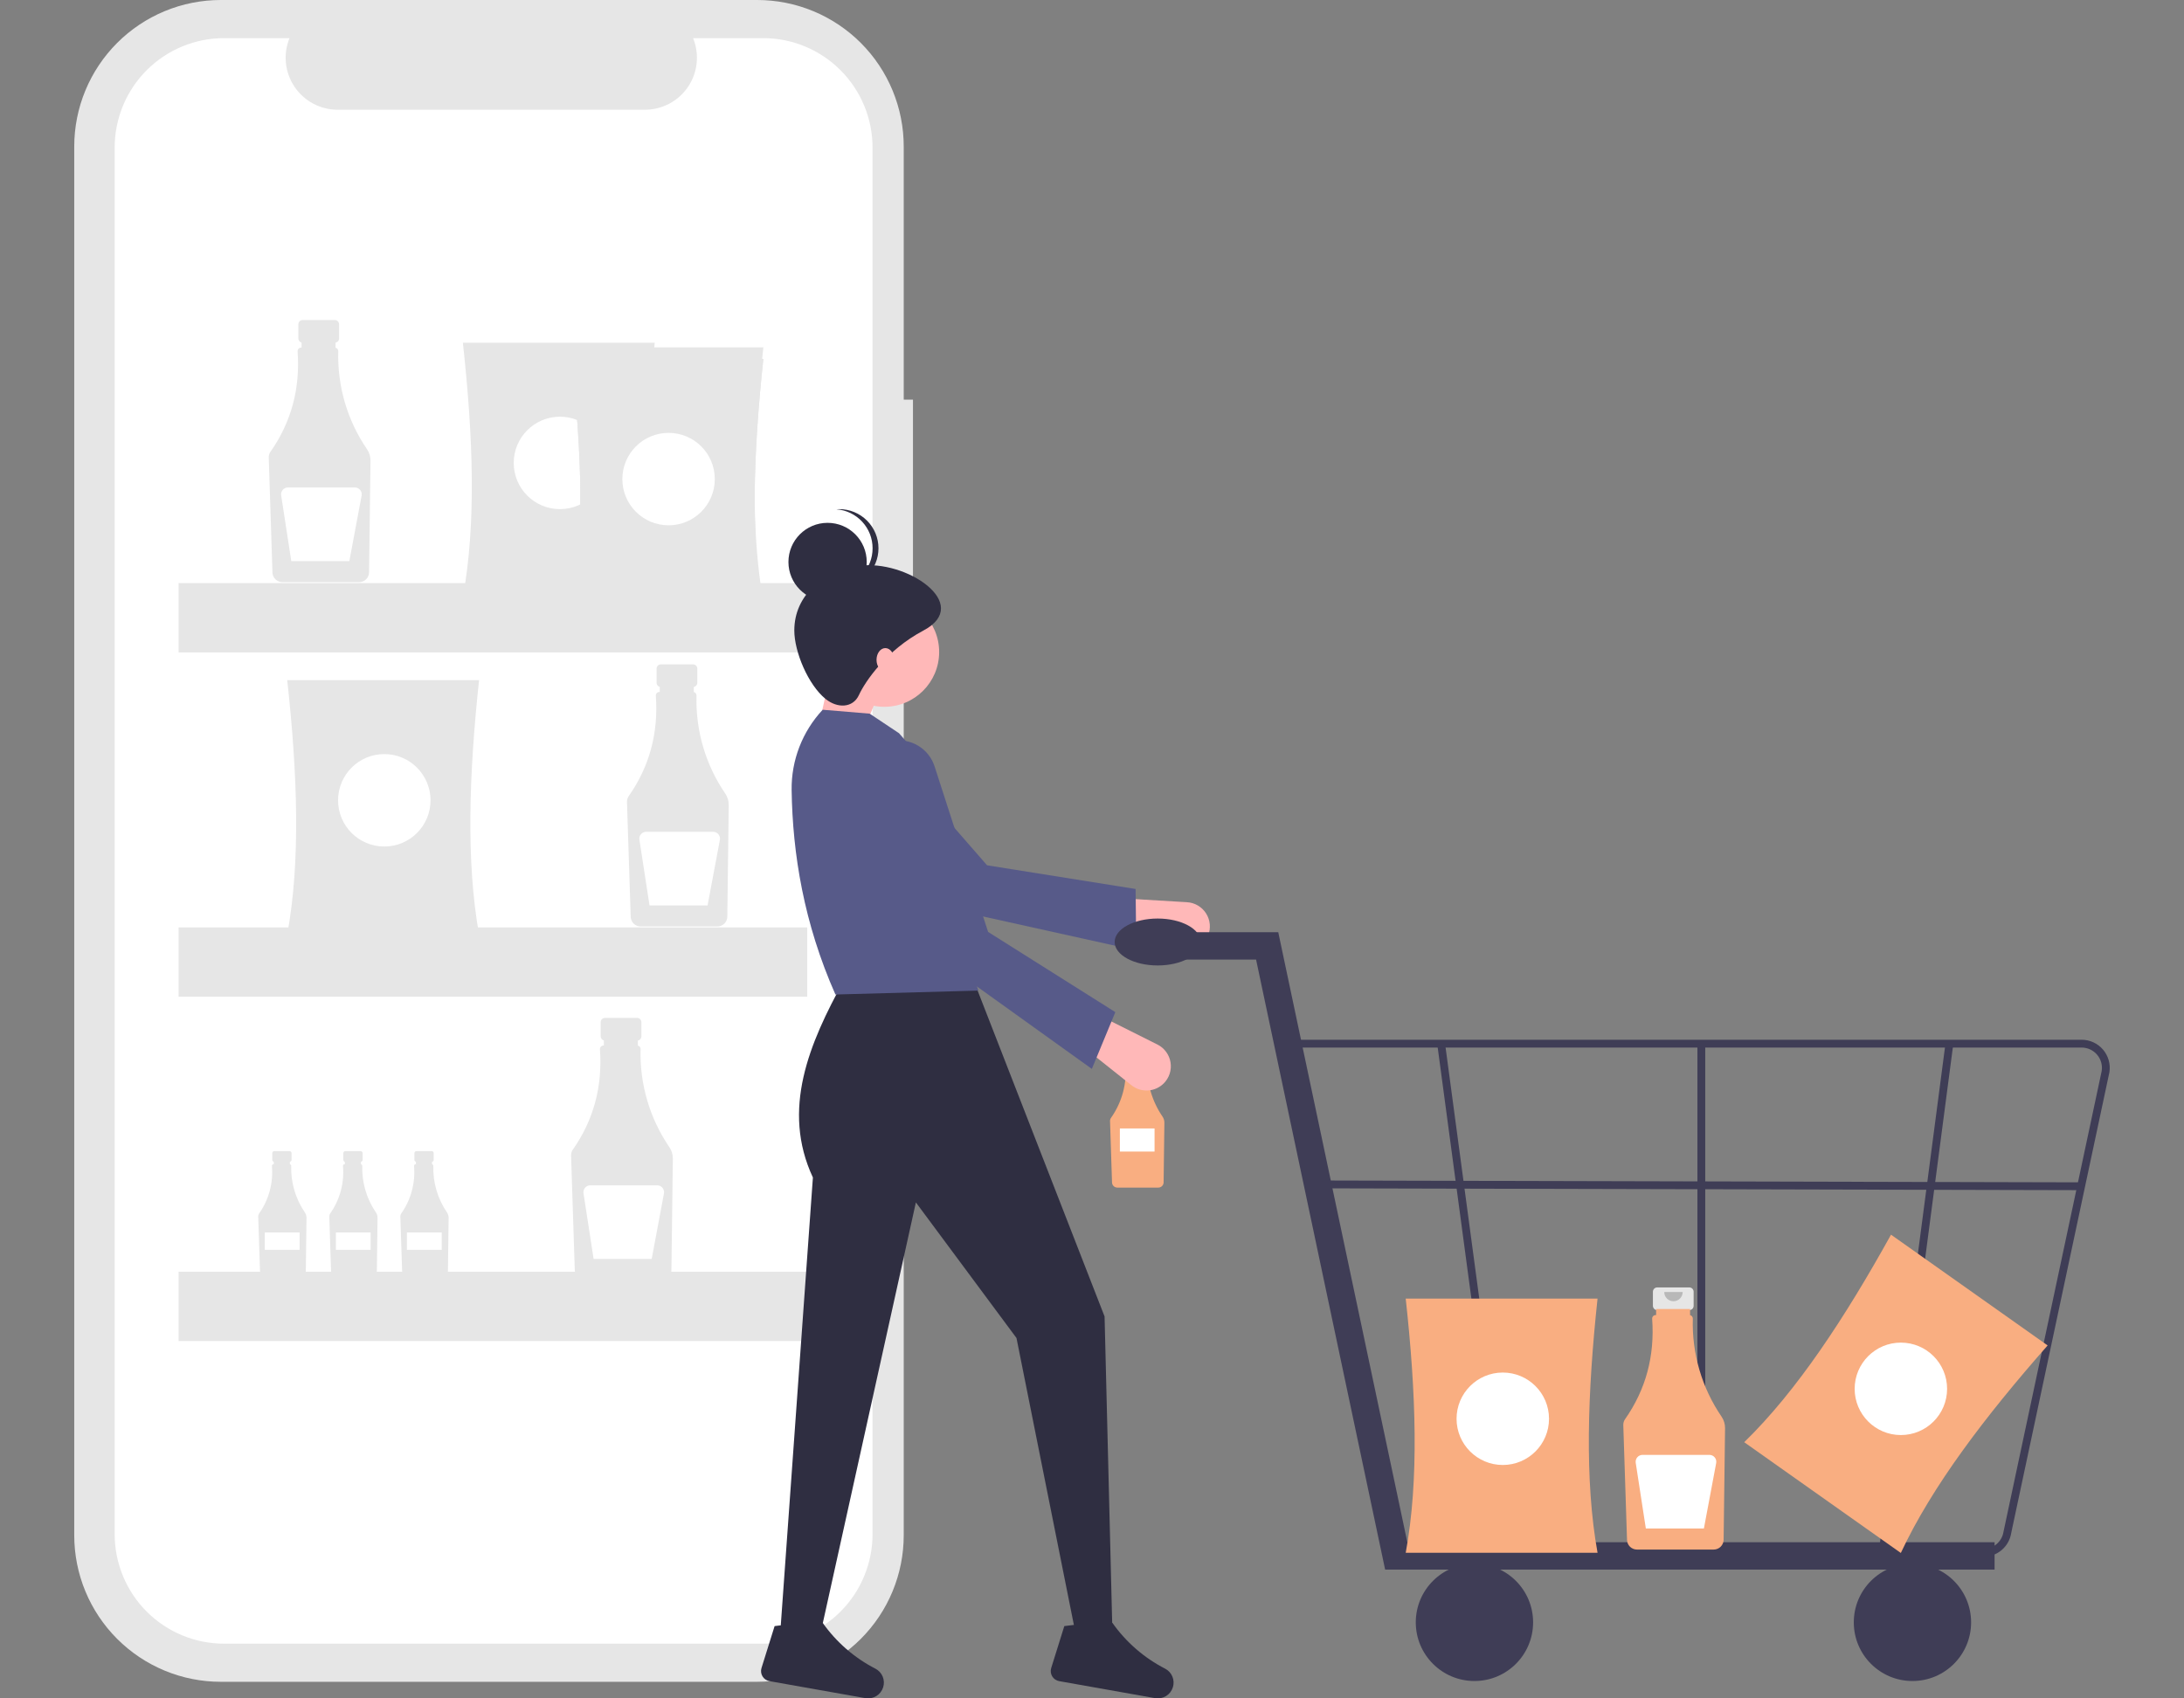 <svg xmlns="http://www.w3.org/2000/svg" width="180" height="140" viewBox="0 0 180 140" fill="none"><rect x="0" y="0" width="180" height="140" fill="#808080" stroke="none"/><g clip-path="url(#clip0_686_48)"><path d="M75.244 32.944H74.483V12.077C74.483 10.491 74.17 8.921 73.563 7.455C72.957 5.99 72.067 4.659 70.945 3.537C69.824 2.416 68.493 1.526 67.027 0.919C65.562 0.312 63.992 -4.96186e-06 62.406 0H18.196C16.61 -4.96186e-06 15.04 0.312 13.574 0.919C12.109 1.526 10.778 2.416 9.656 3.537C8.535 4.659 7.645 5.99 7.038 7.455C6.431 8.921 6.119 10.491 6.119 12.077V126.555C6.119 128.141 6.431 129.711 7.038 131.177C7.645 132.642 8.535 133.973 9.656 135.095C10.778 136.216 12.109 137.106 13.574 137.713C15.04 138.32 16.61 138.632 18.196 138.632H62.406C63.992 138.632 65.562 138.32 67.027 137.713C68.493 137.106 69.824 136.216 70.945 135.095C72.067 133.973 72.957 132.642 73.563 131.177C74.17 129.711 74.483 128.141 74.483 126.555V47.798H75.244V32.944Z" fill="#E6E6E6"></path><path d="M62.893 3.142H57.122C57.387 3.793 57.489 4.499 57.417 5.198C57.345 5.897 57.103 6.567 56.711 7.151C56.319 7.734 55.789 8.212 55.169 8.542C54.549 8.872 53.857 9.045 53.155 9.045H27.828C27.125 9.045 26.433 8.872 25.813 8.542C25.193 8.212 24.663 7.734 24.271 7.151C23.88 6.567 23.637 5.897 23.565 5.198C23.494 4.499 23.595 3.793 23.86 3.142H18.47C17.286 3.142 16.113 3.375 15.019 3.829C13.925 4.282 12.931 4.946 12.093 5.784C11.255 6.621 10.591 7.615 10.138 8.71C9.685 9.804 9.451 10.977 9.451 12.161V126.471C9.451 127.655 9.685 128.828 10.138 129.922C10.591 131.017 11.255 132.011 12.093 132.848C12.93 133.686 13.925 134.35 15.019 134.804C16.113 135.257 17.286 135.49 18.47 135.49H62.893C64.077 135.49 65.25 135.257 66.344 134.804C67.439 134.35 68.433 133.686 69.27 132.848C70.108 132.011 70.772 131.017 71.225 129.922C71.679 128.828 71.912 127.655 71.912 126.471V12.161C71.912 10.977 71.679 9.804 71.225 8.71C70.772 7.615 70.108 6.621 69.27 5.784C68.433 4.946 67.439 4.282 66.344 3.829C65.25 3.375 64.077 3.142 62.893 3.142Z" fill="white"></path><path d="M27.594 26.38H24.942C24.849 26.38 24.759 26.417 24.693 26.483C24.627 26.549 24.59 26.638 24.59 26.732V27.896C24.59 27.989 24.627 28.078 24.693 28.144C24.759 28.21 24.849 28.247 24.942 28.247H25.381V29.992H27.154V28.247H27.594C27.687 28.247 27.777 28.21 27.843 28.144C27.909 28.078 27.946 27.989 27.946 27.896V26.732C27.946 26.638 27.909 26.549 27.843 26.483C27.777 26.417 27.687 26.38 27.594 26.38Z" fill="#E6E6E6"></path><path d="M30.251 37.035C28.626 34.658 27.796 31.828 27.878 28.95C27.88 28.884 27.858 28.819 27.817 28.766C27.776 28.714 27.719 28.677 27.654 28.663V28.16H24.853V28.656H24.814C24.738 28.656 24.665 28.686 24.611 28.74C24.557 28.794 24.527 28.867 24.527 28.944C24.527 28.951 24.527 28.958 24.528 28.965C24.748 32.041 24.003 34.8 22.292 37.241C22.194 37.381 22.143 37.55 22.149 37.721L22.455 47.196C22.462 47.407 22.551 47.607 22.703 47.755C22.854 47.902 23.057 47.986 23.268 47.987H29.604C29.818 47.986 30.023 47.9 30.175 47.75C30.327 47.599 30.414 47.395 30.418 47.182L30.536 37.983C30.539 37.645 30.44 37.314 30.251 37.035Z" fill="#E6E6E6"></path><path d="M29.248 40.182H23.733C23.651 40.182 23.57 40.2 23.496 40.234C23.422 40.268 23.356 40.318 23.303 40.379C23.25 40.441 23.211 40.514 23.188 40.593C23.166 40.671 23.161 40.754 23.173 40.834L24.006 46.251H28.792L29.804 40.852C29.82 40.771 29.817 40.687 29.796 40.606C29.775 40.526 29.736 40.45 29.683 40.386C29.63 40.322 29.564 40.271 29.488 40.236C29.413 40.2 29.331 40.182 29.248 40.182Z" fill="white"></path><path d="M57.119 54.763H54.467C54.374 54.763 54.284 54.8 54.218 54.865C54.153 54.931 54.115 55.021 54.115 55.114V56.278C54.115 56.371 54.153 56.461 54.218 56.527C54.284 56.593 54.374 56.63 54.467 56.63H54.907V58.374H56.68V56.63H57.119C57.213 56.63 57.302 56.593 57.368 56.527C57.434 56.461 57.471 56.371 57.471 56.278V55.114C57.471 55.021 57.434 54.931 57.368 54.865C57.302 54.8 57.213 54.763 57.119 54.763Z" fill="#E6E6E6"></path><path d="M59.776 65.417C58.152 63.04 57.321 60.21 57.404 57.333C57.405 57.266 57.384 57.201 57.343 57.149C57.302 57.097 57.244 57.06 57.179 57.045V56.542H54.378V57.038H54.34C54.302 57.039 54.264 57.046 54.23 57.061C54.195 57.075 54.163 57.096 54.136 57.123C54.11 57.15 54.089 57.181 54.074 57.216C54.06 57.251 54.052 57.289 54.053 57.326C54.053 57.333 54.053 57.34 54.053 57.347C54.274 60.423 53.529 63.182 51.818 65.624C51.719 65.764 51.669 65.932 51.674 66.103L51.981 75.578C51.988 75.79 52.077 75.99 52.228 76.137C52.38 76.285 52.582 76.368 52.794 76.37H59.13C59.344 76.368 59.548 76.283 59.7 76.132C59.852 75.982 59.94 75.778 59.943 75.564L60.061 66.365C60.065 66.027 59.965 65.697 59.776 65.417Z" fill="#E6E6E6"></path><path d="M58.773 68.564H53.258C53.176 68.564 53.096 68.582 53.022 68.616C52.947 68.65 52.882 68.7 52.828 68.762C52.775 68.824 52.736 68.897 52.714 68.975C52.691 69.054 52.686 69.136 52.699 69.217L53.532 74.634H58.317L59.33 69.235C59.345 69.153 59.342 69.069 59.321 68.989C59.3 68.908 59.262 68.833 59.209 68.769C59.156 68.705 59.089 68.653 59.014 68.618C58.938 68.583 58.856 68.564 58.773 68.564Z" fill="white"></path><path d="M23.865 94.887H22.607C22.563 94.887 22.52 94.905 22.489 94.936C22.458 94.967 22.44 95.01 22.44 95.054V95.606C22.44 95.65 22.458 95.693 22.489 95.724C22.52 95.755 22.563 95.773 22.607 95.773H22.816V96.6H23.657V95.773H23.865C23.91 95.773 23.952 95.755 23.983 95.724C24.015 95.693 24.032 95.65 24.032 95.606V95.054C24.032 95.01 24.015 94.967 23.983 94.936C23.952 94.905 23.91 94.887 23.865 94.887Z" fill="#E6E6E6"></path><path d="M25.125 99.941C24.355 98.814 23.961 97.471 24 96.106C24.001 96.075 23.991 96.044 23.971 96.019C23.952 95.994 23.924 95.977 23.894 95.97V95.731H22.565V95.967H22.547C22.529 95.967 22.511 95.97 22.494 95.977C22.478 95.984 22.463 95.994 22.45 96.007C22.438 96.019 22.427 96.034 22.421 96.051C22.414 96.068 22.41 96.085 22.41 96.103C22.41 96.107 22.41 96.11 22.411 96.113C22.533 97.506 22.158 98.897 21.35 100.039C21.304 100.106 21.28 100.185 21.282 100.267L21.428 104.761C21.431 104.861 21.473 104.956 21.545 105.026C21.617 105.096 21.713 105.136 21.813 105.136H24.819C24.92 105.136 25.017 105.095 25.089 105.024C25.162 104.952 25.203 104.856 25.205 104.754L25.261 100.391C25.262 100.231 25.215 100.074 25.125 99.941Z" fill="#E6E6E6"></path><path d="M24.693 101.593H21.825V103.027H24.693V101.593Z" fill="white"></path><path d="M29.722 94.887H28.464C28.419 94.887 28.377 94.905 28.346 94.936C28.314 94.967 28.297 95.01 28.297 95.054V95.606C28.297 95.65 28.314 95.693 28.346 95.724C28.377 95.755 28.419 95.773 28.464 95.773H28.672V96.6H29.513V95.773H29.722C29.766 95.773 29.808 95.755 29.84 95.724C29.871 95.693 29.889 95.65 29.889 95.606V95.054C29.889 95.01 29.871 94.967 29.84 94.936C29.808 94.905 29.766 94.887 29.722 94.887Z" fill="#E6E6E6"></path><path d="M30.982 99.941C30.211 98.814 29.817 97.471 29.857 96.106C29.857 96.075 29.847 96.044 29.828 96.019C29.808 95.994 29.781 95.977 29.75 95.97V95.731H28.421V95.967H28.403C28.385 95.967 28.367 95.97 28.351 95.977C28.334 95.984 28.319 95.994 28.307 96.007C28.294 96.019 28.284 96.034 28.277 96.051C28.27 96.068 28.267 96.085 28.267 96.103C28.267 96.107 28.267 96.11 28.267 96.113C28.39 97.506 28.014 98.897 27.207 100.039C27.16 100.106 27.136 100.185 27.139 100.267L27.284 104.761C27.288 104.861 27.33 104.956 27.402 105.026C27.474 105.096 27.57 105.136 27.67 105.136H30.675C30.777 105.136 30.874 105.095 30.946 105.024C31.018 104.952 31.059 104.856 31.061 104.754L31.117 100.391C31.119 100.231 31.072 100.074 30.982 99.941Z" fill="#E6E6E6"></path><path d="M30.549 101.593H27.682V103.027H30.549V101.593Z" fill="white"></path><path d="M35.578 94.887H34.32C34.276 94.887 34.234 94.905 34.202 94.936C34.171 94.967 34.153 95.01 34.153 95.054V95.606C34.153 95.65 34.171 95.693 34.202 95.724C34.234 95.755 34.276 95.773 34.32 95.773H34.529V96.6H35.37V95.773H35.578C35.623 95.773 35.665 95.755 35.696 95.724C35.728 95.693 35.745 95.65 35.745 95.606V95.054C35.745 95.01 35.728 94.967 35.696 94.936C35.665 94.905 35.623 94.887 35.578 94.887Z" fill="#E6E6E6"></path><path d="M36.839 99.941C36.068 98.814 35.674 97.471 35.713 96.106C35.714 96.075 35.704 96.044 35.684 96.019C35.665 95.994 35.637 95.977 35.607 95.97V95.731H34.278V95.967H34.26C34.242 95.967 34.224 95.97 34.208 95.977C34.191 95.984 34.176 95.994 34.163 96.007C34.151 96.019 34.141 96.034 34.134 96.051C34.127 96.068 34.123 96.085 34.123 96.103C34.123 96.107 34.124 96.11 34.124 96.113C34.246 97.506 33.871 98.897 33.063 100.039C33.017 100.106 32.993 100.185 32.995 100.267L33.141 104.761C33.144 104.861 33.186 104.956 33.258 105.026C33.33 105.096 33.426 105.136 33.526 105.136H36.532C36.633 105.136 36.73 105.095 36.803 105.024C36.875 104.952 36.916 104.856 36.918 104.754L36.974 100.391C36.975 100.231 36.928 100.074 36.839 99.941Z" fill="#E6E6E6"></path><path d="M36.406 101.593H33.538V103.027H36.406V101.593Z" fill="white"></path><path d="M52.512 83.907H49.859C49.813 83.907 49.768 83.916 49.725 83.934C49.682 83.951 49.644 83.977 49.611 84.01C49.578 84.043 49.552 84.081 49.535 84.124C49.517 84.167 49.508 84.212 49.508 84.259V85.423C49.508 85.516 49.545 85.606 49.611 85.671C49.677 85.737 49.766 85.775 49.859 85.775H50.299V87.519H52.072V85.775H52.512C52.605 85.775 52.694 85.737 52.76 85.671C52.826 85.606 52.863 85.516 52.863 85.423V84.259C52.863 84.212 52.854 84.167 52.837 84.124C52.819 84.081 52.793 84.043 52.76 84.01C52.728 83.977 52.689 83.951 52.646 83.934C52.604 83.916 52.558 83.907 52.512 83.907Z" fill="#E6E6E6"></path><path d="M55.168 94.562C53.544 92.185 52.714 89.355 52.796 86.477C52.798 86.411 52.776 86.346 52.735 86.293C52.694 86.241 52.636 86.205 52.572 86.19V85.687H49.77V86.183H49.732C49.694 86.183 49.657 86.191 49.622 86.205C49.587 86.22 49.555 86.241 49.529 86.267C49.502 86.294 49.481 86.326 49.467 86.361C49.452 86.396 49.445 86.433 49.445 86.471C49.445 86.478 49.445 86.485 49.446 86.492C49.666 89.568 48.921 92.327 47.21 94.768C47.112 94.908 47.061 95.077 47.067 95.248L47.373 104.723C47.38 104.934 47.469 105.134 47.621 105.282C47.772 105.429 47.975 105.513 48.186 105.514H54.522C54.736 105.513 54.941 105.427 55.093 105.277C55.245 105.126 55.332 104.923 55.336 104.709L55.454 95.51C55.457 95.172 55.358 94.841 55.168 94.562Z" fill="#E6E6E6"></path><path d="M54.165 97.709H48.65C48.569 97.709 48.488 97.726 48.414 97.76C48.34 97.795 48.274 97.844 48.221 97.906C48.167 97.968 48.128 98.041 48.106 98.119C48.084 98.198 48.078 98.28 48.091 98.361L48.924 103.778H53.71L54.722 98.379C54.737 98.297 54.734 98.213 54.713 98.133C54.693 98.052 54.654 97.977 54.601 97.913C54.548 97.849 54.481 97.798 54.406 97.762C54.331 97.727 54.248 97.709 54.165 97.709Z" fill="white"></path><path d="M53.96 49.207H38.149C39.255 43.231 39 36.014 38.149 28.253H53.96C53.131 36.014 52.884 43.231 53.96 49.207Z" fill="#E6E6E6"></path><path d="M46.15 41.968C48.254 41.968 49.96 40.263 49.96 38.159C49.96 36.055 48.254 34.349 46.15 34.349C44.046 34.349 42.34 36.055 42.34 38.159C42.34 40.263 44.046 41.968 46.15 41.968Z" fill="white"></path><path d="M39.483 77.018H23.672C24.778 71.042 24.523 63.825 23.672 56.065H39.483C38.654 63.825 38.407 71.042 39.483 77.018Z" fill="#E6E6E6"></path><path d="M31.673 69.78C33.777 69.78 35.483 68.074 35.483 65.97C35.483 63.866 33.777 62.16 31.673 62.16C29.569 62.16 27.863 63.866 27.863 65.97C27.863 68.074 29.569 69.78 31.673 69.78Z" fill="white"></path><path d="M62.913 50.541H47.102C48.208 44.564 47.953 37.348 47.102 29.587H62.913C62.084 37.348 61.837 44.564 62.913 50.541Z" fill="#E6E6E6"></path><path d="M55.103 43.302C57.207 43.302 58.912 41.596 58.912 39.492C58.912 37.388 57.207 35.682 55.103 35.682C52.999 35.682 51.293 37.388 51.293 39.492C51.293 41.596 52.999 43.302 55.103 43.302Z" fill="white"></path><path d="M62.913 49.588H47.102C48.208 43.612 47.953 36.395 47.102 28.634H62.913C62.084 36.395 61.837 43.612 62.913 49.588Z" fill="#E6E6E6"></path><path d="M55.103 42.349C57.207 42.349 58.912 40.644 58.912 38.54C58.912 36.436 57.207 34.73 55.103 34.73C52.999 34.73 51.293 36.436 51.293 38.54C51.293 40.644 52.999 42.349 55.103 42.349Z" fill="white"></path><path d="M62.913 50.541H47.102C48.208 44.564 47.953 37.348 47.102 29.587H62.913C62.084 37.348 61.837 44.564 62.913 50.541Z" fill="#E6E6E6"></path><path d="M55.103 43.302C57.207 43.302 58.912 41.596 58.912 39.492C58.912 37.388 57.207 35.682 55.103 35.682C52.999 35.682 51.293 37.388 51.293 39.492C51.293 41.596 52.999 43.302 55.103 43.302Z" fill="white"></path><path d="M66.532 48.064H14.72V53.779H66.532V48.064Z" fill="#E6E6E6"></path><path d="M66.532 76.447H14.72V82.161H66.532V76.447Z" fill="#E6E6E6"></path><path d="M66.532 104.829H14.72V110.544H66.532V104.829Z" fill="#E6E6E6"></path><path d="M94.395 86.352H92.978C92.928 86.352 92.88 86.372 92.845 86.407C92.81 86.442 92.79 86.49 92.79 86.54V87.162C92.79 87.186 92.795 87.211 92.804 87.234C92.814 87.256 92.828 87.277 92.845 87.294C92.862 87.312 92.883 87.326 92.906 87.335C92.929 87.345 92.953 87.349 92.978 87.349H93.213V88.281H94.16V87.349H94.395C94.445 87.349 94.492 87.33 94.528 87.294C94.563 87.259 94.583 87.211 94.583 87.162V86.54C94.583 86.49 94.563 86.442 94.528 86.407C94.492 86.372 94.445 86.352 94.395 86.352Z" fill="#E6E6E6"></path><path d="M95.814 92.044C94.946 90.774 94.503 89.262 94.547 87.725C94.547 87.689 94.536 87.655 94.514 87.627C94.492 87.599 94.461 87.579 94.427 87.572V87.303H92.93V87.568H92.91C92.89 87.568 92.87 87.572 92.851 87.579C92.832 87.587 92.815 87.599 92.801 87.613C92.787 87.627 92.776 87.644 92.768 87.663C92.76 87.681 92.756 87.701 92.756 87.722C92.756 87.725 92.757 87.729 92.757 87.733C92.895 89.301 92.472 90.868 91.562 92.154C91.51 92.229 91.483 92.319 91.486 92.41L91.65 97.472C91.653 97.585 91.701 97.692 91.782 97.771C91.863 97.849 91.971 97.894 92.084 97.895H95.469C95.583 97.894 95.692 97.848 95.773 97.768C95.855 97.688 95.901 97.579 95.903 97.464L95.966 92.55C95.968 92.37 95.915 92.193 95.814 92.044Z" fill="#F9AE81"></path><path opacity="0.2" d="M94.099 86.555C94.099 86.662 94.057 86.765 93.981 86.841C93.905 86.917 93.802 86.96 93.694 86.96C93.587 86.96 93.484 86.917 93.407 86.841C93.332 86.765 93.289 86.662 93.289 86.555" fill="black"></path><path d="M95.155 93.019H92.297V94.924H95.155V93.019Z" fill="white"></path><path d="M66.997 62.054L70.547 61.732L72.805 56.246L68.772 53.988L66.997 62.054Z" fill="#FFB8B8"></path><path d="M99.571 77.113C99.689 76.819 99.735 76.5 99.706 76.185C99.677 75.869 99.573 75.564 99.404 75.297C99.234 75.029 99.003 74.805 98.73 74.644C98.457 74.483 98.149 74.389 97.832 74.37L92.322 74.042L91.51 76.74L97.183 78.298C97.657 78.428 98.163 78.379 98.603 78.161C99.043 77.942 99.388 77.569 99.571 77.113Z" fill="#FFB8B8"></path><path d="M93.653 78.343L93.593 73.28L81.352 71.327L71.922 60.512C71.431 59.949 70.753 59.583 70.014 59.482C69.274 59.381 68.523 59.551 67.899 59.962C67.521 60.21 67.203 60.538 66.966 60.923C66.729 61.309 66.58 61.741 66.529 62.19C66.478 62.639 66.525 63.094 66.669 63.523C66.813 63.951 67.049 64.343 67.361 64.67L75.141 74.244L93.653 78.343Z" fill="#575A89"></path><path d="M64.255 135.299H67.481L75.485 99.115L83.776 110.293L88.616 134.493H91.681L91.036 108.518L80.227 80.769H69.579C66.669 86.035 64.386 91.464 66.997 97.064L64.255 135.299Z" fill="#2F2E41"></path><path d="M86.638 137.497C86.602 137.611 86.591 137.732 86.606 137.851C86.621 137.969 86.66 138.084 86.722 138.186C86.784 138.288 86.868 138.376 86.966 138.443C87.065 138.511 87.177 138.557 87.295 138.578L95.19 139.979C95.502 140.036 95.824 139.977 96.096 139.813C96.367 139.649 96.569 139.391 96.664 139.088C96.756 138.799 96.743 138.487 96.628 138.206C96.512 137.925 96.302 137.694 96.033 137.553C94.296 136.662 92.802 135.363 91.678 133.768C90.811 134.576 89.841 134.5 88.811 133.904L87.718 134.041L86.638 137.497Z" fill="#2F2E41"></path><path d="M62.761 137.497C62.725 137.611 62.714 137.732 62.729 137.851C62.743 137.969 62.783 138.084 62.845 138.186C62.907 138.288 62.99 138.376 63.089 138.443C63.188 138.511 63.3 138.557 63.417 138.578L71.313 139.979C71.625 140.036 71.947 139.977 72.219 139.813C72.49 139.649 72.692 139.391 72.787 139.088C72.879 138.799 72.866 138.487 72.751 138.206C72.635 137.925 72.424 137.694 72.155 137.553C70.419 136.662 68.925 135.363 67.801 133.768C66.933 134.576 65.963 134.5 64.933 133.904L63.841 134.041L62.761 137.497Z" fill="#2F2E41"></path><path d="M72.886 58.263C75.381 58.263 77.403 56.241 77.403 53.746C77.403 51.251 75.381 49.228 72.886 49.228C70.391 49.228 68.369 51.251 68.369 53.746C68.369 56.241 70.391 58.263 72.886 58.263Z" fill="#FFB8B8"></path><path d="M68.853 81.979L80.63 81.656L77.171 70.771C79.321 67.325 77.158 63.883 74.096 60.441L71.676 58.828L67.804 58.505C66.128 60.299 65.21 62.672 65.244 65.127C65.321 70.384 66.252 76.107 68.853 81.979Z" fill="#575A89"></path><path d="M95.912 89.306C96.136 89.082 96.304 88.808 96.401 88.506C96.499 88.204 96.523 87.884 96.472 87.571C96.422 87.257 96.297 86.961 96.109 86.706C95.922 86.45 95.676 86.243 95.392 86.101L90.455 83.631L88.648 85.792L93.25 89.456C93.635 89.763 94.119 89.916 94.61 89.889C95.1 89.861 95.564 89.654 95.912 89.306Z" fill="#FFB8B8"></path><path d="M89.987 88.11L91.923 83.431L81.438 76.82L77.023 63.167C76.793 62.457 76.314 61.854 75.673 61.47C75.033 61.086 74.275 60.947 73.541 61.079C73.096 61.158 72.674 61.335 72.305 61.596C71.935 61.857 71.628 62.196 71.404 62.588C71.18 62.981 71.046 63.418 71.009 63.869C70.973 64.319 71.036 64.772 71.194 65.196L74.58 77.058L89.987 88.11Z" fill="#575A89"></path><path d="M65.465 51.971C65.465 53.729 66.606 56.451 68.046 57.618C69.015 58.403 70.295 58.37 70.789 57.295C71.295 56.193 73.041 53.601 76.113 51.971C80.208 49.798 74.66 46.08 70.789 46.647C67.879 47.073 65.465 49.031 65.465 51.971Z" fill="#2F2E41"></path><path d="M68.207 49.551C69.99 49.551 71.434 48.107 71.434 46.325C71.434 44.542 69.99 43.098 68.207 43.098C66.425 43.098 64.981 44.542 64.981 46.325C64.981 48.107 66.425 49.551 68.207 49.551Z" fill="#2F2E41"></path><path d="M71.918 45.195C71.918 44.382 71.61 43.598 71.056 43.002C70.503 42.406 69.745 42.041 68.933 41.981C69.014 41.975 69.094 41.968 69.175 41.968C70.031 41.968 70.852 42.309 71.457 42.914C72.062 43.519 72.402 44.339 72.402 45.195C72.402 46.051 72.062 46.872 71.457 47.477C70.852 48.082 70.031 48.422 69.175 48.422C69.094 48.422 69.014 48.416 68.933 48.41C69.745 48.349 70.503 47.984 71.056 47.388C71.61 46.792 71.918 46.009 71.918 45.195Z" fill="#2F2E41"></path><path d="M72.967 55.359C73.368 55.359 73.693 54.926 73.693 54.391C73.693 53.856 73.368 53.423 72.967 53.423C72.566 53.423 72.241 53.856 72.241 54.391C72.241 54.926 72.566 55.359 72.967 55.359Z" fill="#FFB8B8"></path><path d="M164.388 129.382H114.159L103.523 79.1H94.445V76.844H105.351L115.988 127.126H164.388V129.382Z" fill="#3F3D56"></path><path d="M121.52 138.568C124.19 138.568 126.355 136.403 126.355 133.733C126.355 131.063 124.19 128.898 121.52 128.898C118.85 128.898 116.685 131.063 116.685 133.733C116.685 136.403 118.85 138.568 121.52 138.568Z" fill="#3F3D56"></path><path d="M157.619 138.568C160.29 138.568 162.454 136.403 162.454 133.733C162.454 131.063 160.29 128.898 157.619 128.898C154.949 128.898 152.785 131.063 152.785 133.733C152.785 136.403 154.949 138.568 157.619 138.568Z" fill="#3F3D56"></path><path d="M163.472 128.319H114.602L105.98 85.708H171.564C171.899 85.708 172.229 85.78 172.533 85.92C172.837 86.06 173.107 86.265 173.325 86.519C173.542 86.773 173.702 87.072 173.793 87.394C173.885 87.716 173.905 88.054 173.853 88.384L165.761 126.362C165.677 126.909 165.4 127.407 164.98 127.766C164.56 128.125 164.025 128.322 163.472 128.319ZM115.133 127.675H163.472C163.871 127.676 164.257 127.535 164.561 127.275C164.864 127.016 165.064 126.656 165.124 126.262L173.216 88.284C173.254 88.046 173.239 87.802 173.173 87.569C173.107 87.337 172.992 87.121 172.835 86.938C172.678 86.754 172.483 86.607 172.264 86.506C172.044 86.405 171.806 86.352 171.564 86.352H106.762L115.133 127.675Z" fill="#3F3D56"></path><path d="M124.103 128.183L118.456 86.083L119.092 85.978L124.739 128.078L124.103 128.183Z" fill="#3F3D56"></path><path d="M155.501 127.86L154.865 127.757L160.347 85.978L160.983 86.082L155.501 127.86Z" fill="#3F3D56"></path><path d="M140.542 86.03H139.897V128.131H140.542V86.03Z" fill="#3F3D56"></path><path d="M109.273 97.311L109.271 97.956L171.671 98.107L171.672 97.462L109.273 97.311Z" fill="#3F3D56"></path><path d="M95.412 79.584C97.37 79.584 98.958 78.718 98.958 77.65C98.958 76.582 97.37 75.716 95.412 75.716C93.454 75.716 91.867 76.582 91.867 77.65C91.867 78.718 93.454 79.584 95.412 79.584Z" fill="#3F3D56"></path><path d="M156.662 128.013L143.754 118.883C148.107 114.643 152.067 108.604 155.853 101.776L168.761 110.906C163.604 116.764 159.234 122.513 156.662 128.013Z" fill="#F9AE81"></path><path d="M156.665 118.293C158.77 118.293 160.475 116.587 160.475 114.483C160.475 112.379 158.77 110.673 156.665 110.673C154.561 110.673 152.856 112.379 152.856 114.483C152.856 116.587 154.561 118.293 156.665 118.293Z" fill="white"></path><path d="M139.233 106.125H136.581C136.488 106.125 136.398 106.162 136.332 106.228C136.267 106.294 136.229 106.384 136.229 106.477V107.641C136.229 107.734 136.267 107.824 136.332 107.89C136.398 107.956 136.488 107.993 136.581 107.993H137.021V109.737H138.794V107.993H139.233C139.327 107.993 139.416 107.956 139.482 107.89C139.548 107.824 139.585 107.734 139.585 107.641V106.477C139.585 106.384 139.548 106.294 139.482 106.228C139.416 106.162 139.327 106.125 139.233 106.125Z" fill="#E6E6E6"></path><path d="M141.89 116.78C140.266 114.403 139.435 111.573 139.518 108.695C139.519 108.629 139.498 108.564 139.457 108.511C139.416 108.459 139.358 108.423 139.293 108.408V107.905H136.492V108.401H136.453C136.416 108.401 136.378 108.409 136.343 108.423C136.309 108.438 136.277 108.459 136.25 108.486C136.224 108.512 136.203 108.544 136.188 108.579C136.174 108.614 136.166 108.651 136.166 108.689C136.166 108.696 136.167 108.703 136.167 108.71C136.388 111.786 135.643 114.545 133.932 116.986C133.833 117.126 133.783 117.295 133.788 117.466L134.095 126.941C134.102 127.152 134.191 127.352 134.342 127.5C134.494 127.647 134.696 127.731 134.908 127.732H141.244C141.457 127.731 141.662 127.645 141.814 127.495C141.966 127.344 142.053 127.141 142.057 126.927L142.175 117.728C142.179 117.39 142.079 117.059 141.89 116.78Z" fill="#F9AE81"></path><path opacity="0.2" d="M138.681 106.504C138.681 106.706 138.601 106.899 138.458 107.041C138.316 107.183 138.123 107.263 137.922 107.263C137.721 107.263 137.528 107.183 137.385 107.041C137.243 106.899 137.163 106.706 137.163 106.504" fill="black"></path><path d="M140.887 119.927H135.372C135.29 119.927 135.21 119.945 135.136 119.979C135.061 120.013 134.996 120.063 134.942 120.125C134.889 120.186 134.85 120.259 134.828 120.338C134.805 120.416 134.8 120.499 134.812 120.579L135.646 125.996H140.431L141.444 120.598C141.459 120.516 141.456 120.432 141.435 120.351C141.414 120.271 141.376 120.196 141.323 120.132C141.27 120.068 141.203 120.016 141.128 119.981C141.052 119.945 140.97 119.927 140.887 119.927Z" fill="white"></path><path d="M131.666 127.998H115.855C116.961 122.022 116.707 114.805 115.855 107.044H131.666C130.837 114.805 130.59 122.022 131.666 127.998Z" fill="#F9AE81"></path><path d="M123.856 120.76C125.96 120.76 127.666 119.054 127.666 116.95C127.666 114.846 125.96 113.14 123.856 113.14C121.752 113.14 120.046 114.846 120.046 116.95C120.046 119.054 121.752 120.76 123.856 120.76Z" fill="white"></path></g><defs><clipPath id="clip0_686_48"><rect width="180" height="140" fill="white"></rect></clipPath></defs></svg>